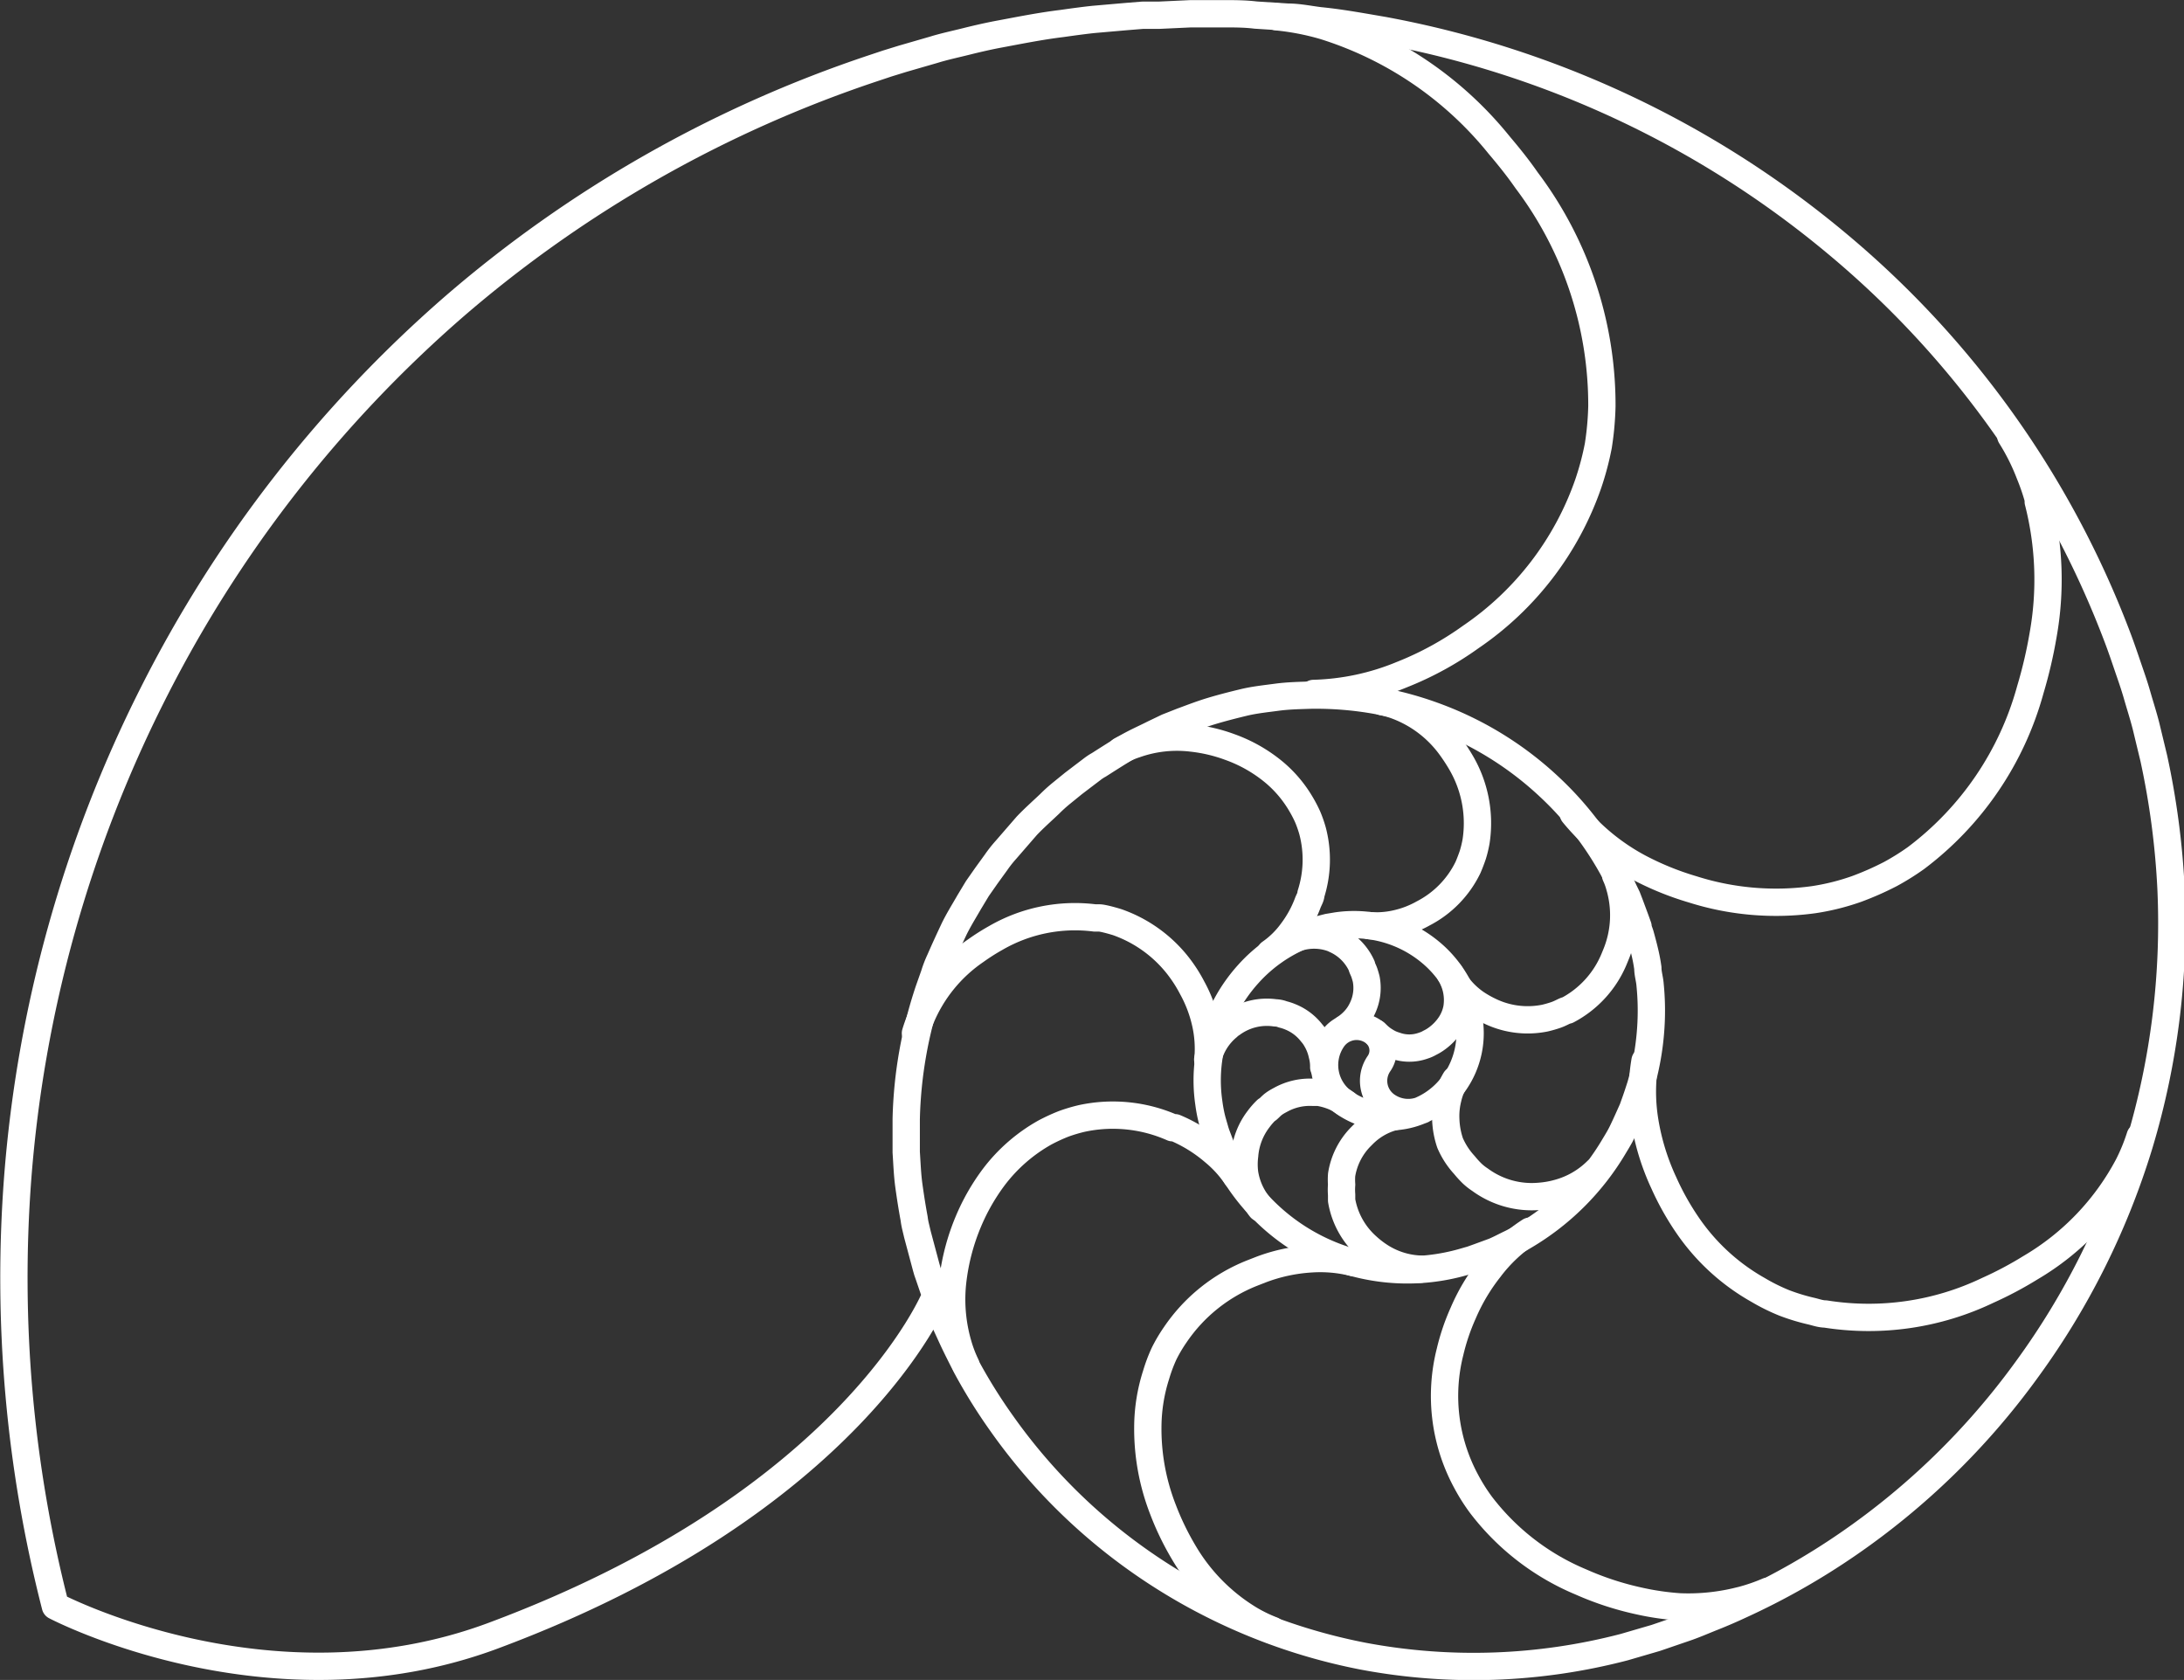 <?xml version="1.0" encoding="UTF-8"?> <svg xmlns="http://www.w3.org/2000/svg" viewBox="0 0 115.97 89.2"><rect x="0" y="0" width="115.97" height="89.2" fill="#333333" stroke="none"/><defs><style>.cls-1{fill:none;stroke:#fff;stroke-linecap:round;stroke-linejoin:round;stroke-width:1.45px;}</style></defs><title>Artboard 166 copy 6</title><g id="SVG_LINE" data-name="SVG LINE"><path class="cls-1" d="M67.78.89a13.73,13.73,0,0,1,2.54.49,19.35,19.35,0,0,1,9.29,6.33c.5.59,1,1.21,1.45,1.86a19.82,19.82,0,0,1,4,12,15.82,15.82,0,0,1-.19,2.1,15.25,15.25,0,0,1-.53,2,16.31,16.31,0,0,1-6.24,8.15,17,17,0,0,1-3.66,2,13.11,13.11,0,0,1-4.69,1"></path><path class="cls-1" d="M106.77,23.15a11.47,11.47,0,0,1,1,2h0a11.74,11.74,0,0,1,.46,1.34l0,.15a16.69,16.69,0,0,1,.26,7.07,24.41,24.41,0,0,1-.68,2.91,16.71,16.71,0,0,1-6.07,8.94,13.23,13.23,0,0,1-1.36.85,15.88,15.88,0,0,1-1.79.79,12.27,12.27,0,0,1-2.28.57,14.64,14.64,0,0,1-6.44-.55A15.4,15.4,0,0,1,87,46.05a11.52,11.52,0,0,1-3.46-2.85"></path><path class="cls-1" d="M113.64,60.34A10.13,10.13,0,0,1,113,61.9a13.74,13.74,0,0,1-5.18,5.41,19.36,19.36,0,0,1-2.26,1.2,14.64,14.64,0,0,1-8.63,1.26c-.23,0-.47-.08-.7-.14a10.77,10.77,0,0,1-1.49-.45,10.26,10.26,0,0,1-1.39-.69A11.18,11.18,0,0,1,89.57,65a14.29,14.29,0,0,1-1.22-2.19,12.48,12.48,0,0,1-1-3.21,9.68,9.68,0,0,1,0-3.27"></path><path class="cls-1" d="M93.87,84.49a9.9,9.9,0,0,1-1.36.47l-.33.08a11.19,11.19,0,0,1-3,.28A14.21,14.21,0,0,1,87,85a15.93,15.93,0,0,1-3.05-1,12.93,12.93,0,0,1-5.32-4.11,9.94,9.94,0,0,1-.78-1.24A9.53,9.53,0,0,1,77,71.77a11.39,11.39,0,0,1,.7-2.06,10.41,10.41,0,0,1,1.39-2.34,8.3,8.3,0,0,1,2.15-2"></path><path class="cls-1" d="M67.55,86.56A7.85,7.85,0,0,1,66.39,86a10.12,10.12,0,0,1-3.54-3.58,14.57,14.57,0,0,1-1.1-2.28,11.78,11.78,0,0,1-.8-4.45A9.2,9.2,0,0,1,61.39,73a8.36,8.36,0,0,1,.42-1.12,8,8,0,0,1,.59-1,8.88,8.88,0,0,1,4.08-3.28l.46-.18a9,9,0,0,1,2.71-.58,7.29,7.29,0,0,1,2.21.2"></path><path class="cls-1" d="M51.29,72.48a7,7,0,0,1-.42-1.11,8.56,8.56,0,0,1-.26-3.51,11.58,11.58,0,0,1,.81-3,11.07,11.07,0,0,1,1.35-2.36,8.79,8.79,0,0,1,2.72-2.37,9.7,9.7,0,0,1,1-.46,8.66,8.66,0,0,1,.94-.28,7.83,7.83,0,0,1,4.83.49l.13,0a7.82,7.82,0,0,1,2.07,1.28,6.12,6.12,0,0,1,1.19,1.31"></path><path class="cls-1" d="M48.61,54.86c.08-.27.18-.54.29-.81a8.09,8.09,0,0,1,2.91-3.57,11.46,11.46,0,0,1,1.07-.68,8.4,8.4,0,0,1,5.25-1.06l.24,0c.15,0,.58.11.94.22a7.08,7.08,0,0,1,3.14,2.19,7.6,7.6,0,0,1,.86,1.31A7.07,7.07,0,0,1,64,54.26a6.2,6.2,0,0,1,.14,2"></path><path class="cls-1" d="M59.52,39.85a4.36,4.36,0,0,1,.77-.33,6.61,6.61,0,0,1,3-.33,8.41,8.41,0,0,1,2,.47A7.78,7.78,0,0,1,67.65,41a6.45,6.45,0,0,1,1.4,1.64,6.77,6.77,0,0,1,.38.72,6.17,6.17,0,0,1,.27.77,6,6,0,0,1-.09,3.34c0,.16-.11.31-.17.48a6.07,6.07,0,0,1-.83,1.51,4.82,4.82,0,0,1-1.16,1.14"></path><path class="cls-1" d="M73.4,37.26a4.66,4.66,0,0,1,.81.23A6.24,6.24,0,0,1,77,39.61a10,10,0,0,1,.55.83,6.37,6.37,0,0,1,.83,4.23,6,6,0,0,1-.17.71c-.1.3-.22.59-.26.68a5.39,5.39,0,0,1-2.38,2.44,5.18,5.18,0,0,1-1.45.55,4.75,4.75,0,0,1-1.4.1"></path><path class="cls-1" d="M85.79,46.48a3.63,3.63,0,0,1,.21.58,5.47,5.47,0,0,1-.16,3.54l-.11.27a5.42,5.42,0,0,1-2.5,2.77c-.1,0-.33.15-.58.24s-.53.16-.62.18a4.62,4.62,0,0,1-2.92-.37,5.74,5.74,0,0,1-.74-.42h0a4.26,4.26,0,0,1-1.16-1.2"></path><path class="cls-1" d="M84.77,62.19a4.63,4.63,0,0,1-2,1.15,5,5,0,0,1-1,.18,4.64,4.64,0,0,1-3.18-.88,3,3,0,0,1-.42-.33,5.18,5.18,0,0,1-.41-.45A4.13,4.13,0,0,1,77,60.69a4.33,4.33,0,0,1-.23-1.27,3.84,3.84,0,0,1,.11-1.09,3.35,3.35,0,0,1,.4-1"></path><path class="cls-1" d="M75.43,67.39a4.26,4.26,0,0,1-2.26-.75,5.09,5.09,0,0,1-.58-.46,4.22,4.22,0,0,1-1.35-2.44c0-.1,0-.2,0-.3a3.39,3.39,0,0,1,0-.54,3.58,3.58,0,0,1,0-.52,3.7,3.7,0,0,1,1-2l.13-.13a3.59,3.59,0,0,1,1.07-.75,3.36,3.36,0,0,1,.74-.24"></path><path class="cls-1" d="M66.94,64.15c-.06-.07-.11-.16-.17-.24a3.61,3.61,0,0,1-.68-1.61,3.77,3.77,0,0,1,0-.95,3.62,3.62,0,0,1,.74-1.93,3.8,3.8,0,0,1,.42-.48c.06,0,.22-.2.38-.32s.33-.2.38-.23A3.21,3.21,0,0,1,69.73,58l.29,0a3.58,3.58,0,0,1,.93.28,4.15,4.15,0,0,1,.53.32"></path><path class="cls-1" d="M64.13,56.26a3.17,3.17,0,0,1,1.06-1.73,1.3,1.3,0,0,1,.23-.18,3.15,3.15,0,0,1,2.29-.57s.21,0,.4.08a2.64,2.64,0,0,1,.4.13,2.72,2.72,0,0,1,1.14.86,1.86,1.86,0,0,1,.23.32,2.72,2.72,0,0,1,.33.84,2.39,2.39,0,0,1,.08.66"></path><path class="cls-1" d="M68.62,49.9l.16-.07a2.87,2.87,0,0,1,2,0l.15.07a2.79,2.79,0,0,1,1.38,1.39c0,.07.09.22.14.37s.09.3.1.35a2.52,2.52,0,0,1-.23,1.58,2.33,2.33,0,0,1-.34.52,2.63,2.63,0,0,1-.56.49"></path><path class="cls-1" d="M77,51.7a2.68,2.68,0,0,1,.36,1.84,2.37,2.37,0,0,1-.35.86,2.92,2.92,0,0,1-.78.79,2.35,2.35,0,0,1-.31.18,1.58,1.58,0,0,1-.34.15,2.19,2.19,0,0,1-1.49,0,2,2,0,0,1-.51-.23,2.59,2.59,0,0,1-.55-.44"></path><path class="cls-1" d="M49.66,68.85s-4.39,10.89-23.47,18C14.33,91.27,2.94,85.28,2.94,85.28a70.16,70.16,0,0,1-2-22.74A68.68,68.68,0,0,1,8.1,36.88a67.49,67.49,0,0,1,16-20.59A65.9,65.9,0,0,1,46.37,3.62l.75-.25.81-.25,1.66-.48c.55-.17,1.12-.29,1.68-.43s1.12-.27,1.69-.38c1.13-.21,2.26-.44,3.41-.58.57-.08,1.14-.16,1.71-.22L59.8.88l.86-.07.86,0L63.24.73c.57,0,1.14,0,1.71,0s1.15,0,1.72.07l1.71.11c.56,0,1.13.12,1.69.19,1.13.11,2.25.32,3.37.51a52.39,52.39,0,0,1,24,11.24,50.45,50.45,0,0,1,15,21c.19.5.36,1,.53,1.5s.35,1,.51,1.56.34,1.11.48,1.67l.41,1.7a42.22,42.22,0,0,1,.91,6.89,40.71,40.71,0,0,1-1.68,13.58,40.06,40.06,0,0,1-6,12A39,39,0,0,1,98.11,82a37.5,37.5,0,0,1-5.68,3.22c-.49.23-1,.45-1.48.64s-1,.42-1.51.59l-1.52.52-1.68.49a31.65,31.65,0,0,1-13.85.48A30.83,30.83,0,0,1,60,82.52a30.29,30.29,0,0,1-6.81-6.94,28.56,28.56,0,0,1-1.87-3c-.25-.49-.51-1-.73-1.47l-.34-.74L50,69.59l-.3-.76-.26-.76-.13-.38-.07-.2-.06-.21-.23-.86-.23-.86-.1-.42a3.73,3.73,0,0,1-.08-.44c-.11-.59-.2-1.17-.28-1.75s-.1-1.18-.14-1.77l0-.88,0-.88a23.12,23.12,0,0,1,1.2-6.84l.29-.82a6,6,0,0,1,.31-.8c.23-.53.47-1.05.71-1.56s.55-1,.83-1.49l.44-.73.49-.7.5-.69a6.55,6.55,0,0,1,.52-.66l1.11-1.28c.39-.41.81-.78,1.22-1.17a8.24,8.24,0,0,1,.62-.56L57,41.6l.67-.51.33-.25a2.64,2.64,0,0,1,.35-.23c.47-.3.94-.6,1.42-.89s1-.51,1.47-.75l.75-.36.76-.3c.52-.19,1-.38,1.56-.55s1.15-.32,1.73-.46,1.18-.2,1.77-.28,1.2-.09,1.79-.11a18.27,18.27,0,0,1,6.9,1.24,17.89,17.89,0,0,1,5.79,3.65,17.28,17.28,0,0,1,3.93,5.47l.18.37.15.39.29.78.14.39c0,.13.08.29.12.43s.16.58.23.88a8.74,8.74,0,0,1,.17.89c0,.3.1.6.12.9a13.74,13.74,0,0,1,.06,1.81,14.37,14.37,0,0,1-.56,3.53c-.09.28-.18.56-.28.84l-.15.42-.18.4c-.12.27-.24.53-.37.8s-.28.51-.43.76a13.52,13.52,0,0,1-4.86,4.82,7.73,7.73,0,0,1-.75.4c-.26.13-.51.26-.77.37l-.79.29-.39.14-.45.13a10.78,10.78,0,0,1-12.36-5.07c-.13-.26-.26-.51-.38-.77s-.22-.54-.32-.8a4.13,4.13,0,0,1-.14-.42l-.13-.45a7.62,7.62,0,0,1-.18-.93,8.27,8.27,0,0,1,.3-3.71,8.44,8.44,0,0,1,1.8-3.15,8,8,0,0,1,2.91-2.05l.41-.16.2-.07.24-.07.47-.12.48-.08a6.35,6.35,0,0,1,5.26,1.67,6,6,0,0,1,1.11,1.44,8.41,8.41,0,0,1,.37.81,5.53,5.53,0,0,1,.23.87,4.57,4.57,0,0,1-.73,3.53,4.21,4.21,0,0,1-5.85,1.08,2.44,2.44,0,0,1-.62-3.4,1.54,1.54,0,0,1,2.14-.39,1.22,1.22,0,0,1,.31,1.71,1.61,1.61,0,0,0,.42,2.24,2,2,0,0,0,1.88.21"></path></g></svg> 